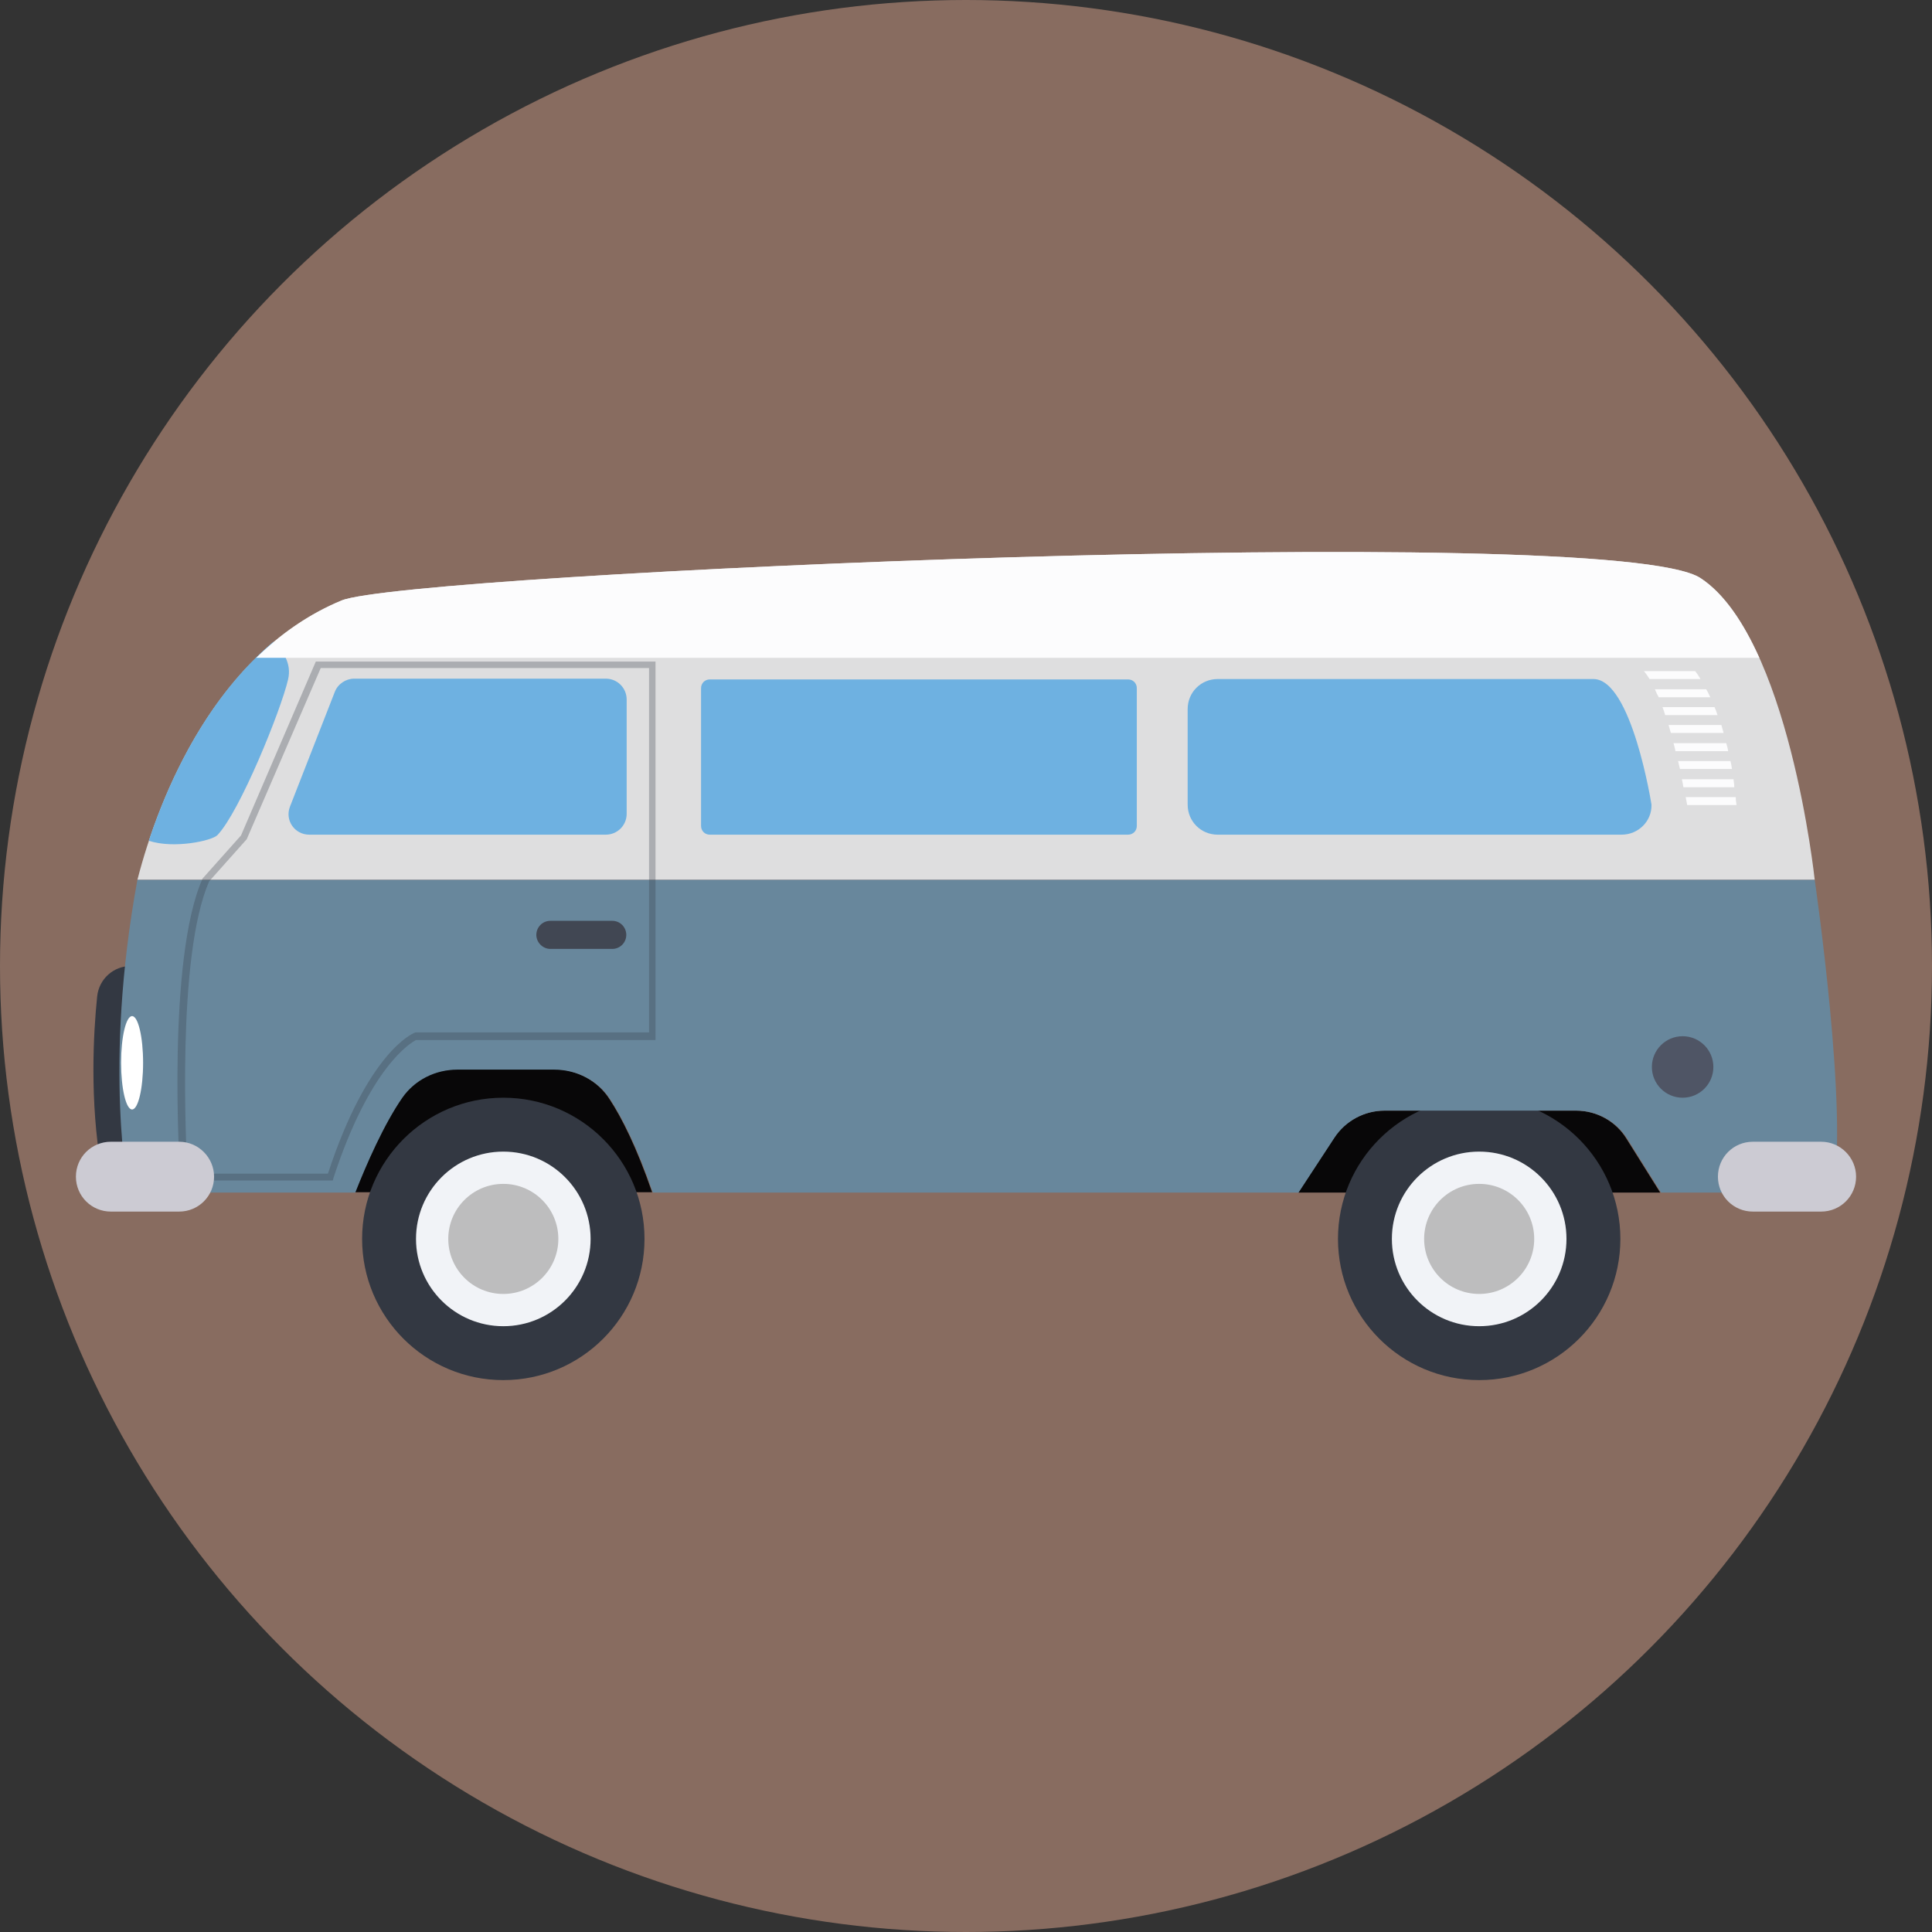 <?xml version="1.0" encoding="iso-8859-1"?>
<!-- Generator: Adobe Illustrator 19.0.0, SVG Export Plug-In . SVG Version: 6.00 Build 0)  -->
<svg version="1.1" id="Layer_1" xmlns="http://www.w3.org/2000/svg" xmlns:xlink="http://www.w3.org/1999/xlink" x="0px" y="0px"
	 viewBox="0 0 509 509" style="enable-background:new 0 0 509 509;" xml:space="preserve">
<rect x="0" y="0" width="509" height="509" fill="#333333" stroke="none"/>
<circle style="fill:#886C60;" cx="254.5" cy="254.5" r="254.5"/>
<path style="fill:#333842;" d="M34.5,254.5L34.5,254.5c-4.6,0-8.4,3.4-8.9,8c-1,9.8-2,27.4,1.1,45.5h12.6L34.5,254.5z"/>
<g>
	<path style="fill:#080708;" d="M145.9,281.7h-25.5c-5.7,0-11.2,2.7-14.5,7.4c-4.9,7.1-9.4,17.4-12.4,25h78.3
		c-4.1-11.9-8-19.6-11.2-24.5C157.5,284.7,151.9,281.7,145.9,281.7z"/>
	<path style="fill:#080708;" d="M415.2,292.6h-50.5c-5.3,0-10.3,2.7-13.2,7.1l-9.5,14.5h95.4l-8.9-14.2
		C425.7,295.4,420.6,292.6,415.2,292.6z"/>
</g>
<circle style="fill:#333842;" cx="389.7" cy="326.4" r="37.2"/>
<circle style="fill:#F1F3F7;" cx="389.7" cy="326.4" r="23"/>
<circle style="fill:#BDBDBE;" cx="389.7" cy="326.4" r="14.5"/>
<circle style="fill:#333842;" cx="132.6" cy="326.4" r="37.2"/>
<circle style="fill:#F1F3F7;" cx="132.6" cy="326.4" r="23"/>
<circle style="fill:#BDBDBE;" cx="132.6" cy="326.4" r="14.5"/>
<path style="fill:#DEDEDF;" d="M36.2,231.8h441.9c0,0-6.8-64.2-30.1-79.5c-23.3-15.3-340.6-1.3-358,5.9
	C57.1,171.8,41.9,209.6,36.2,231.8z"/>
<path style="fill:#68879C;" d="M478.1,231.8H36.2c-9.1,49.4-2.3,82.4-2.3,82.4h59.7c3-7.6,7.5-17.9,12.4-25
	c3.3-4.7,8.7-7.4,14.5-7.4H146c6,0,11.6,2.9,14.8,7.9c3.2,4.9,7.1,12.6,11.2,24.5h170.1l9.5-14.5c2.9-4.4,7.9-7.1,13.2-7.1h50.5
	c5.4,0,10.5,2.8,13.4,7.4l8.9,14.2h45.2C487.2,294.3,478.1,231.8,478.1,231.8z"/>
<path style="fill:#CCCBD3;" d="M479.8,300.8h-18c-5.1,0-9.2,4.1-9.2,9.2s4.1,9.2,9.2,9.2h18c5.1,0,9.2-4.1,9.2-9.2
	C489,305,484.9,300.8,479.8,300.8z"/>
<g style="opacity:0.3;">
	<path style="fill:#333842;" d="M87.7,311H47.6l-0.1-0.9c-0.2-2.3-3.6-57.5,5.9-78.7l0.2-0.2l9.9-11.1l19.7-45.8h89.5V274h-63.1
		c-1.3,0.7-12.1,6.8-21.8,36.5L87.7,311z M49.4,309.2h37c10.5-32,22.3-36.9,22.8-37.1l0.3-0.1H171v-96H84.5L65,221.1l-9.9,11.1
		C46.5,251.8,49,301.9,49.4,309.2z"/>
</g>
<g>
	<path style="fill:#6EB1E1;" d="M297.2,219.9H187c-1.3,0-2.3-1-2.3-2.3v-36.3c0-1.3,1-2.3,2.3-2.3h110.2c1.3,0,2.3,1,2.3,2.3v36.3
		C299.5,218.9,298.5,219.9,297.2,219.9z"/>
	<path style="fill:#6EB1E1;" d="M427.2,219.9H320.8c-4.4,0-7.9-3.5-7.9-7.9v-25.2c0-4.4,3.5-7.9,7.9-7.9h99
		c10.1,0,15.3,33.1,15.3,33.1C435.2,216.4,431.6,219.9,427.2,219.9z"/>
	<path style="fill:#6EB1E1;" d="M81.5,219.9h78.1c3,0,5.5-2.4,5.5-5.5v-30.1c0-3-2.4-5.5-5.5-5.5H93.3c-2.2,0-4.3,1.4-5.1,3.5
		l-11.8,30.2C75,216.1,77.6,219.9,81.5,219.9z"/>
	<path style="fill:#6EB1E1;" d="M39.2,221.5c6.6,2.2,16.7,0,18.1-1.5c5.9-6.2,16.7-32.8,18.6-41c1-4.3-1.4-7.6-3.9-9.9
		C55,183.4,44.8,204.6,39.2,221.5z"/>
</g>
<g>
	<path style="fill:#FCFCFD;" d="M448,152.3c-23.3-15.3-340.6-1.3-358,5.9c-8.7,3.6-16.1,8.9-22.5,15.1h396
		C459.4,164.2,454.3,156.4,448,152.3z"/>
	<path style="fill:#FCFCFD;" d="M446.6,176.8h-13.5c0.5,0.6,1,1.3,1.5,2.1H448C447.5,178,447,177.3,446.6,176.8z"/>
	<path style="fill:#FCFCFD;" d="M449.5,181.6H436c0.3,0.7,0.6,1.4,1,2.1h13.6C450.2,182.9,449.9,182.2,449.5,181.6z"/>
	<path style="fill:#FCFCFD;" d="M451.7,186.3H438c0.3,0.7,0.5,1.4,0.7,2.1h13.8C452.3,187.7,452,187,451.7,186.3z"/>
	<path style="fill:#FCFCFD;" d="M453.5,191h-13.9c0.2,0.7,0.4,1.4,0.6,2.1h13.9C453.9,192.4,453.7,191.7,453.5,191z"/>
	<path style="fill:#FCFCFD;" d="M454.8,195.8h-13.9c0.2,0.7,0.4,1.4,0.5,2.1h13.9C455.2,197.2,455,196.5,454.8,195.8z"/>
	<path style="fill:#FCFCFD;" d="M455.9,200.5h-13.8c0.2,0.7,0.3,1.4,0.5,2.1h13.7C456.2,202,456.1,201.2,455.9,200.5z"/>
	<path style="fill:#FCFCFD;" d="M456.7,205.3h-13.6c0.2,0.8,0.3,1.5,0.4,2.1h13.4C456.9,206.7,456.8,206,456.7,205.3z"/>
	<path style="fill:#FCFCFD;" d="M457.3,210h-13.2c0.2,0.9,0.3,1.6,0.4,2.1h13C457.4,211.4,457.3,210.7,457.3,210z"/>
</g>
<path style="fill:#414753;" d="M161.3,242.6H145c-2.1,0-3.7,1.7-3.7,3.7s1.7,3.7,3.7,3.7h16.3c2.1,0,3.7-1.7,3.7-3.7
	S163.4,242.6,161.3,242.6z"/>
<path style="fill:#CCCBD3;" d="M47.2,300.8h-18c-5.1,0-9.2,4.1-9.2,9.2s4.1,9.2,9.2,9.2h18c5.1,0,9.2-4.1,9.2-9.2
	C56.4,305,52.3,300.8,47.2,300.8z"/>
<ellipse style="fill:#FFFFFF;" cx="34.8" cy="280" rx="2.9" ry="12.3"/>
<circle style="fill:#4F5565;" cx="443.3" cy="281.1" r="8.1"/>
<g>
</g>
<g>
</g>
<g>
</g>
<g>
</g>
<g>
</g>
<g>
</g>
<g>
</g>
<g>
</g>
<g>
</g>
<g>
</g>
<g>
</g>
<g>
</g>
<g>
</g>
<g>
</g>
<g>
</g>
</svg>
